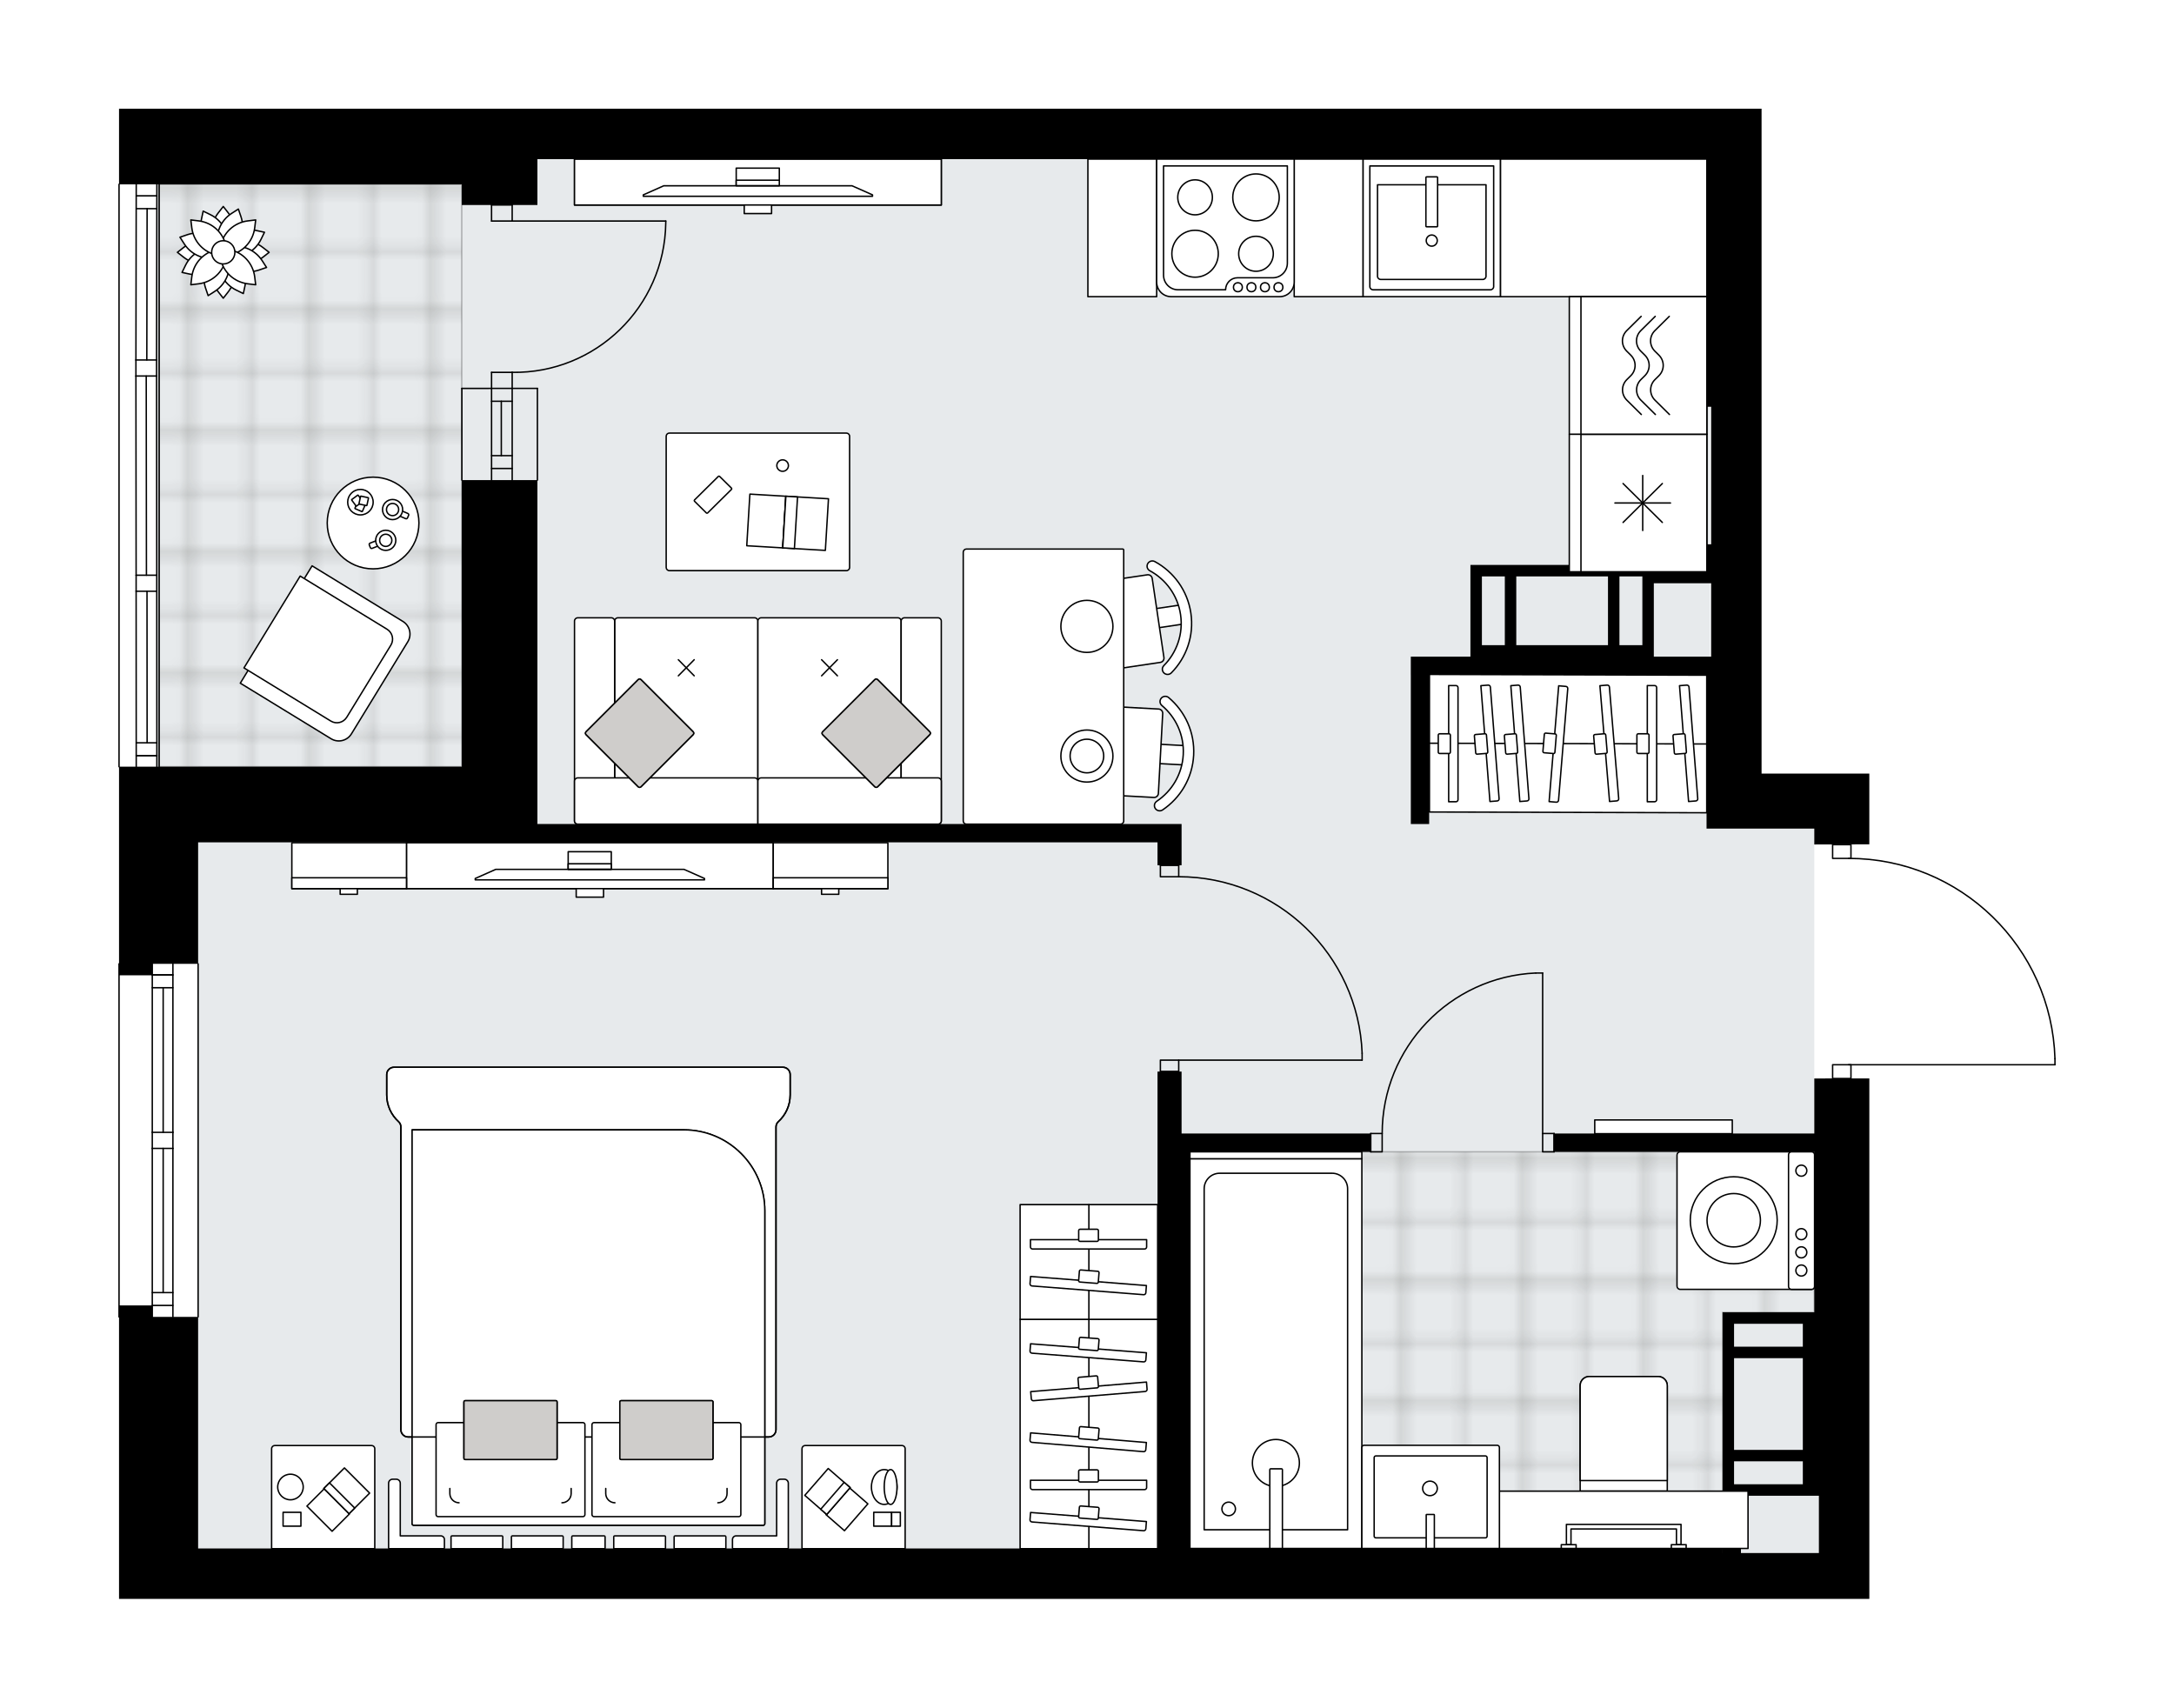 <svg xmlns="http://www.w3.org/2000/svg" xmlns:xlink="http://www.w3.org/1999/xlink" height="1570.83px" id="Layer_1" style="enable-background:new 0 0 2000 1570.83;" version="1.1" viewBox="0 0 2000 1570.83" width="2000px" x="0px" y="0px" xml:space="preserve">
<style type="text/css">
	.st0{fill:none;}
	.st1{opacity:0.25;fill:none;stroke:#1D1D1B;stroke-width:0.4;stroke-miterlimit:10;}
	.st2{fill:#FFFFFF;}
	.st3{fill:#E7EAEC;}
	
		.st4{fill:url(#SVGID_1_);stroke:#000000;stroke-width:1.3;stroke-linecap:round;stroke-linejoin:round;stroke-miterlimit:10;stroke-opacity:0.25;}
	
		.st5{fill:url(#SVGID_00000149343295089497411350000000772176570688371084_);stroke:#000000;stroke-width:1.3;stroke-linecap:round;stroke-linejoin:round;stroke-miterlimit:10;stroke-opacity:0.25;}
	.st6{fill:none;stroke:#000000;stroke-width:1.3;stroke-linecap:round;stroke-linejoin:round;stroke-miterlimit:10;}
	.st7{fill:#FFFFFF;stroke:#000000;stroke-width:1.3;stroke-linecap:round;stroke-linejoin:round;stroke-miterlimit:10;}
	.st8{fill:none;stroke:#000000;stroke-width:1.3;stroke-linecap:round;stroke-linejoin:round;}
	.st9{fill:none;stroke:#000000;stroke-width:1.3;stroke-linecap:round;stroke-linejoin:round;stroke-dasharray:9.566,9.566;}
	.st10{fill:#CFCDCB;stroke:#000000;stroke-width:1.3;stroke-linecap:round;stroke-linejoin:round;stroke-miterlimit:10;}
	.st11{font-family:'Arial-BoldMT';}
	.st12{font-size:110.536px;}
	.st13{font-size:93.531px;}
	.st14{font-family:'ArialMT';}
	.st15{font-size:40px;}
</style>
<pattern height="14.17" id="New_Pattern_Swatch_1" patternUnits="userSpaceOnUse" style="overflow:visible;" viewBox="7.29 -21.46 14.17 14.17" width="14.17" x="6514.56" y="-2055.53">
	<g>
		<rect class="st0" height="14.17" width="14.17" x="7.29" y="-21.46" />
		<g>
			<rect class="st1" height="7.09" width="7.09" x="14.37" y="-7.29" />
		</g>
		<g>
			<rect class="st1" height="7.09" width="7.09" x="0.2" y="-7.29" />
		</g>
		<g>
			<rect class="st1" height="7.09" width="7.09" x="21.46" y="-14.37" />
		</g>
		<g>
			<rect class="st1" height="7.09" width="7.09" x="7.29" y="-14.37" />
			<rect class="st1" height="7.09" width="7.09" x="14.37" y="-21.46" />
		</g>
		<g>
			<rect class="st1" height="7.09" width="7.09" x="0.2" y="-21.46" />
		</g>
		<g>
			<rect class="st1" height="7.09" width="7.09" x="21.46" y="-28.55" />
		</g>
		<g>
			<rect class="st1" height="7.09" width="7.09" x="7.29" y="-28.55" />
		</g>
	</g>
</pattern>
<path class="st2" d="M1891.14,973.92v5.53c0,0.36-0.29,0.65-0.65,0.65h-187.03v11.99h16.24v88.58v126.54v0.01v10.53  v37.96v172.93v42.18h-46.4h-48.51h-40.09H456.43H182.32v-46.4h66.91v0h-66.96v46.4h-42.18h-30.58v-258.75  c-0.36,0-0.65-0.29-0.65-0.65V886.64c0-0.36,0.29-0.65,0.65-0.65V705.92c-0.36,0-0.65-0.29-0.65-0.65V169.6  c0-0.36,0.29-0.65,0.65-0.65V100h72.76H424.8h69.6h455.54h316.34H1532h37.96h50.61v274.17v229.88V711.6h99.12v50.64v14.44  l-16.29,0.05c0.03,0.08,0.05,0.17,0.05,0.26v12.04c48.8,0.7,94.86,19.73,129.94,53.8c35.75,34.71,56.26,81.26,57.73,131.07  C1891.14,973.91,1891.14,973.91,1891.14,973.92C1891.14,973.92,1891.14,973.92,1891.14,973.92z" id="background" />
<g id="floor">
	<polygon class="st3" points="144.31,169.6 494.4,169.6 494.4,146.4 1573.15,146.4 1573.15,762.22 1669.09,762.22 1669.09,1375.92    1673.31,1375.92 1673.31,1428.65 1601.6,1428.65 1601.6,1424.43 1573.15,1424.43 1314.78,1424.43 182.27,1424.43 182.27,705.27    144.31,705.27  " />
	<pattern id="SVGID_1_" patternTransform="matrix(7.44 0 0 7.44 91654.078 27522.031)" xlink:href="#New_Pattern_Swatch_1">
	</pattern>
	<rect class="st4" height="535.68" width="278.38" x="146.42" y="169.6" />
	
		<pattern id="SVGID_00000026135705101455793670000000283787756595574402_" patternTransform="matrix(7.44 0 0 7.44 91654.078 27522.031)" xlink:href="#New_Pattern_Swatch_1">
	</pattern>
	
		<polygon points="   1669.09,1059.58 1094.4,1059.58 1094.4,1424.43 1584.73,1424.43 1584.73,1207.21 1669.09,1207.21  " style="fill:url(#SVGID_00000026135705101455793670000000283787756595574402_);stroke:#000000;stroke-width:1.3;stroke-linecap:round;stroke-linejoin:round;stroke-miterlimit:10;stroke-opacity:0.25;" />
	<g id="LWPOLYLINE_00000160878012733219593860000000600499919790953868_">
		<rect class="st6" height="16.87" width="10.54" x="1419.18" y="1042.71" />
	</g>
	<g id="LWPOLYLINE_00000002385974922904534560000008455471649311861660_">
		<rect class="st6" height="16.87" width="10.54" x="1261" y="1042.71" />
	</g>
	<g id="LINE_00000029750816270690958780000005243517643845865140_">
		<line class="st6" x1="1429.72" x2="1429.72" y1="1042.71" y2="1059.58" />
	</g>
	<g id="LINE_00000026853673908059202970000014178118087303207343_">
		<line class="st6" x1="1261" x2="1261" y1="1042.71" y2="1059.58" />
	</g>
	<g id="LINE_00000025441990716912323750000004237167047716183738_">
		<line class="st6" x1="1419.18" x2="1419.18" y1="1042.71" y2="895.08" />
	</g>
	<g id="ARC_00000171719634576781185140000007411678082269905056_">
		<path class="st6" d="M1271.55,1042.71c0.05-79.07,62.3-144.11,141.3-147.63" />
	</g>
	<g id="LINE_00000158710803523596260690000014474582078545346481_">
		<line class="st6" x1="1419.18" x2="1412.85" y1="895.08" y2="895.08" />
	</g>
	<g id="LWPOLYLINE_00000178173814047335520040000003456974321790490759_">
		<rect class="st6" height="10.54" width="16.87" x="1067.51" y="975.22" />
	</g>
	<g id="LWPOLYLINE_00000103972760389878046320000003749110316815581570_">
		<rect class="st6" height="10.54" width="16.87" x="1067.51" y="795.96" />
	</g>
	<g id="LINE_00000014632944174119317130000002590504262087954838_">
		<line class="st6" x1="1084.39" x2="1067.51" y1="985.77" y2="985.77" />
	</g>
	<g id="LINE_00000003819764233462476750000006804442118823796888_">
		<line class="st6" x1="1084.39" x2="1067.51" y1="795.96" y2="795.96" />
	</g>
	<g id="LINE_00000020361096782211140050000010406389397765812394_">
		<line class="st6" x1="1084.39" x2="1253.1" y1="975.22" y2="975.22" />
	</g>
	<g id="LINE_00000010269587751283607310000013514936027492645285_">
		<line class="st6" x1="1253.1" x2="1253.1" y1="968.89" y2="975.22" />
	</g>
	<g id="ARC_00000034807212188551111730000004089517370167754681_">
		<path class="st6" d="M1084.39,806.5c90.72,0.05,165.21,71.74,168.72,162.39" />
	</g>
	<g id="LWPOLYLINE_00000020396641703395738730000005259384210481954716_">
		<rect class="st6" height="12.65" width="16.87" x="1685.94" y="776.99" />
	</g>
	<g id="LWPOLYLINE_00000127008614923670836780000005246606322972499119_">
		<rect class="st6" height="12.65" width="16.87" x="1685.94" y="979.45" />
	</g>
	<g id="LWPOLYLINE_00000031924344291487278680000011258279851976688298_">
		<path class="st6" d="M1890.49,973.92c-3.04-102.64-87.12-184.27-189.81-184.28" />
	</g>
	<g id="LINE_00000163072011229930757040000004641209929022520726_">
		<line class="st6" x1="1700.68" x2="1890.49" y1="979.45" y2="979.45" />
	</g>
	<g id="LINE_00000171686935188224838210000013537027320691407265_">
		<line class="st6" x1="1890.49" x2="1890.49" y1="979.45" y2="973.92" />
	</g>
	<g id="ARC_00000112607707575378438820000017685269484474025602_">
		<path class="st6" d="M471.19,342.53c76.88,1.15,140.13-60.25,141.28-137.13c0.01-0.69,0.02-1.38,0.02-2.07" />
	</g>
	<g id="LINE_00000044894762753398689400000011681778035209568640_">
		<line class="st6" x1="471.19" x2="612.49" y1="203.34" y2="203.34" />
	</g>
	<g id="LINE_00000028317966899760595720000017515443269240413838_">
		<line class="st6" x1="471.19" x2="471.19" y1="357.3" y2="342.53" />
	</g>
	<g id="LINE_00000121985359891142369940000008638441557777322678_">
		<line class="st6" x1="471.19" x2="452.21" y1="342.53" y2="342.53" />
	</g>
	<g id="LINE_00000029013054069805845090000000900137021971856542_">
		<line class="st6" x1="452.21" x2="452.21" y1="342.53" y2="357.3" />
	</g>
	<g id="LINE_00000168797383644686924410000008475916019605084315_">
		<line class="st6" x1="452.2" x2="452.21" y1="188.58" y2="203.34" />
	</g>
	<g id="LINE_00000055672953816277532880000012184543921977087924_">
		<line class="st6" x1="452.21" x2="471.19" y1="203.34" y2="203.34" />
	</g>
	<g id="LINE_00000165219538128173372070000017946118442224671389_">
		<line class="st6" x1="471.19" x2="471.19" y1="203.34" y2="188.58" />
	</g>
	<g id="LINE_00000107581625595189725700000004035392188910424750_">
		<line class="st6" x1="471.19" x2="471.2" y1="357.3" y2="441.65" />
	</g>
	<g id="LINE_00000166660913523581260940000001001823988590927249_">
		<line class="st6" x1="452.21" x2="452.22" y1="357.3" y2="441.65" />
	</g>
	<g id="LINE_00000011716497422410342210000008474236779883681920_">
		<line class="st6" x1="461.18" x2="461.19" y1="369.11" y2="419.14" />
	</g>
	<g id="LINE_00000170995428605531316460000013374831740378555280_">
		<line class="st6" x1="471.2" x2="452.22" y1="430.95" y2="430.96" />
	</g>
	<g id="LINE_00000055703379208208559210000001587935905420103337_">
		<line class="st6" x1="471.19" x2="452.21" y1="369.11" y2="369.11" />
	</g>
	<g id="LINE_00000092454273538456185970000002204673156157180603_">
		<line class="st6" x1="494.39" x2="494.4" y1="357.29" y2="441.65" />
	</g>
	<g id="LINE_00000169541772900431395640000017324678500640337287_">
		<line class="st6" x1="424.91" x2="424.91" y1="441.65" y2="357.3" />
	</g>
	<g id="LINE_00000037664654803555279250000001927017617159170984_">
		<line class="st6" x1="452.2" x2="471.19" y1="188.58" y2="188.58" />
	</g>
	<g id="LINE_00000051383052739722748910000015736070362042836153_">
		<line class="st6" x1="471.21" x2="452.23" y1="419.14" y2="419.14" />
	</g>
	<g id="LINE_00000091711346723203179630000017276623936156147604_">
		<line class="st6" x1="494.39" x2="424.91" y1="357.29" y2="357.3" />
	</g>
	<g id="LINE_00000164481377181263104200000018188889446932822207_">
		<line class="st6" x1="182.27" x2="182.27" y1="886.64" y2="1211.42" />
	</g>
	<g id="LINE_00000092456142385905214030000003679641478833774244_">
		<line class="st6" x1="140.09" x2="140.09" y1="1211.42" y2="1056.42" />
	</g>
	<g id="LINE_00000052099259258704596930000012368800276912242596_">
		<line class="st6" x1="140.09" x2="140.09" y1="1041.65" y2="886.64" />
	</g>
	<g id="LINE_00000157281851022480253270000018134746624413015466_">
		<line class="st6" x1="159.07" x2="140.09" y1="896.81" y2="896.81" />
	</g>
	<g id="LINE_00000056392523151121485650000009351484693365367441_">
		<line class="st6" x1="159.07" x2="140.09" y1="1200.88" y2="1200.88" />
	</g>
	<g id="LINE_00000011005101463808867490000018290136658835314354_">
		<line class="st6" x1="159.07" x2="159.07" y1="1211.42" y2="1056.42" />
	</g>
	<g id="LINE_00000142165172242702218040000007866535947887216277_">
		<line class="st6" x1="159.07" x2="159.07" y1="1041.65" y2="886.64" />
	</g>
	<g id="LINE_00000080164313637184012680000004846533486203912636_">
		<line class="st6" x1="150.11" x2="150.11" y1="1041.65" y2="908.62" />
	</g>
	<g id="LINE_00000049202244554097952930000002580383826355779255_">
		<line class="st6" x1="150.11" x2="150.11" y1="1189.07" y2="1056.42" />
	</g>
	<g id="LINE_00000140721555874000192610000012395359163227317168_">
		<line class="st6" x1="140.09" x2="159.07" y1="1189.07" y2="1189.07" />
	</g>
	<g id="LINE_00000106135219343882100910000017343886620510094513_">
		<line class="st6" x1="159.07" x2="140.09" y1="896.81" y2="896.81" />
	</g>
	<g id="LINE_00000075146028315450611610000007508500155292312495_">
		<line class="st6" x1="140.09" x2="159.07" y1="908.62" y2="908.62" />
	</g>
	<g id="LINE_00000116915135066023254200000013853405314601953935_">
		<line class="st6" x1="159.07" x2="140.09" y1="1056.42" y2="1056.42" />
	</g>
	<g id="LINE_00000157267664106427968850000005068310206039784628_">
		<line class="st6" x1="140.09" x2="140.09" y1="1056.42" y2="1041.65" />
	</g>
	<g id="LINE_00000120554623423938819510000011366015478705137846_">
		<line class="st6" x1="140.09" x2="159.07" y1="1041.65" y2="1041.65" />
	</g>
	<g id="LINE_00000036237750240933163830000006965211543454323642_">
		<line class="st6" x1="159.07" x2="159.07" y1="1041.65" y2="1056.42" />
	</g>
	<g id="LINE_00000134222680509245716660000009117501244427863476_">
		<line class="st6" x1="109.51" x2="109.51" y1="1211.42" y2="886.64" />
	</g>
	<g id="LINE_00000134227646201844875550000013398397307702863531_">
		<line class="st6" x1="146.42" x2="146.42" y1="705.27" y2="169.6" />
	</g>
	<g id="LINE_00000029024484721540652590000012156981380960702640_">
		<line class="st6" x1="144.31" x2="125.33" y1="695.11" y2="695.11" />
	</g>
	<g id="LINE_00000118387275253121807400000016815363005346876323_">
		<line class="st6" x1="144.31" x2="125.33" y1="180.14" y2="180.14" />
	</g>
	<g id="LINE_00000068659999988676495290000006696977852809857458_">
		<line class="st6" x1="135.24" x2="135.34" y1="543.91" y2="683.3" />
	</g>
	<g id="LINE_00000054949302072280885280000000596938115351802559_">
		<line class="st6" x1="135.34" x2="135.06" y1="191.95" y2="331.14" />
	</g>
	<g id="LINE_00000173146469535975371620000008987458665641284022_">
		<line class="st6" x1="125.33" x2="144.31" y1="191.95" y2="191.95" />
	</g>
	<g id="LINE_00000130645642736093990000000014572079884910678400_">
		<line class="st6" x1="144.31" x2="125.33" y1="695.11" y2="695.11" />
	</g>
	<g id="LINE_00000025412751602020518270000000820436028485632397_">
		<line class="st6" x1="125.33" x2="144.31" y1="683.3" y2="683.3" />
	</g>
	<g id="LINE_00000032634120974245806770000006482117871413088133_">
		<line class="st6" x1="144.21" x2="125.23" y1="529.14" y2="529.14" />
	</g>
	<g id="LINE_00000123429508309155777270000007541325372662462852_">
		<line class="st6" x1="125.23" x2="125.23" y1="529.14" y2="543.91" />
	</g>
	<g id="LINE_00000114771896913258139130000014169212862297792414_">
		<line class="st6" x1="125.23" x2="144.21" y1="543.91" y2="543.91" />
	</g>
	<g id="LINE_00000093878253775713126090000013029206287258467463_">
		<line class="st6" x1="144.21" x2="144.21" y1="543.91" y2="529.14" />
	</g>
	<g id="LINE_00000033330968237113940490000013240025059384765346_">
		<line class="st6" x1="109.51" x2="109.51" y1="169.6" y2="705.27" />
	</g>
	<g id="LINE_00000054976312231736424830000001325146640193600444_">
		<line class="st6" x1="144.02" x2="125.04" y1="331.14" y2="331.14" />
	</g>
	<g id="LINE_00000075145506515229749660000014661309327197894297_">
		<line class="st6" x1="125.04" x2="125.04" y1="331.14" y2="345.9" />
	</g>
	<g id="LINE_00000031930367454560068660000005048822367253603515_">
		<line class="st6" x1="125.04" x2="144.02" y1="345.9" y2="345.9" />
	</g>
	<g id="LINE_00000145760479758289664680000000970650445179799712_">
		<line class="st6" x1="144.02" x2="144.02" y1="345.9" y2="331.14" />
	</g>
	<g id="LINE_00000075882699193078346940000011419481499968020115_">
		<line class="st6" x1="134.53" x2="134.72" y1="345.9" y2="529.14" />
	</g>
	<g id="LWPOLYLINE_00000017474067287730566240000005545119145040744122_">
		<line class="st6" x1="144.02" x2="144.31" y1="331.14" y2="169.6" />
	</g>
	<g id="LWPOLYLINE_00000002358542481230741540000011319999210594120586_">
		<line class="st6" x1="144.02" x2="144.21" y1="345.9" y2="529.14" />
	</g>
	<g id="LWPOLYLINE_00000026885367442863298130000005784079616835267999_">
		<line class="st6" x1="144.21" x2="144.31" y1="543.91" y2="705.27" />
	</g>
	<g id="LWPOLYLINE_00000065063785787164372060000001000921732034528940_">
		<line class="st6" x1="125.04" x2="125.33" y1="331.14" y2="169.6" />
	</g>
	<g id="LWPOLYLINE_00000114786334099636316660000002169003063904889221_">
		<line class="st6" x1="125.04" x2="125.23" y1="345.9" y2="529.14" />
	</g>
	<g id="LWPOLYLINE_00000010303835056128991060000018234302141214552252_">
		<line class="st6" x1="125.23" x2="125.33" y1="543.91" y2="705.27" />
	</g>
	<polygon points="494.4,774.87 1064.87,774.87 1064.87,795.96 1087.01,795.96 1087.01,774.87 1087.01,758 494.4,758 494.4,441.65    424.8,441.65 424.8,705.27 182.27,705.27 109.51,705.27 109.51,886.64 109.51,897.19 140.09,897.19 140.09,886.64 182.27,886.64    182.27,774.87 424.8,774.87  " />
	<path d="M1620.58,711.6V604.04V374.17V100h-50.61H1532h-265.73H949.93H494.4h-69.6H182.27h-72.76v69.6h72.76H424.8v18.98h69.6   V146.4h455.54h316.34H1532h37.96v227.77h4.22V500.7h-4.22v18.98h-48.51h-10.54h-147.63h-10.54v84.36h-54.85v16.87h0.02V758h16.87   V620.91h255.18v90.69v50.64h99.12v14.59l50.62-0.15v-14.44l0,0V711.6H1620.58z M1384.38,593.5h-21.09v-63.27h21.09V593.5z    M1479.28,593.5h-84.36v-63.27h84.36V593.5z M1510.92,593.5h-21.09v-63.27h21.09V593.5z M1574.18,604.04h-4.22h-48.51v-67.49h52.72   V604.04z" />
	<path d="M1669.09,992.09v50.61h-239.37v16.87h239.37v21.09v126.54h-10.54h-63.27h-10.54v168.72v52.72h-0.02v-4.22H1094.4v-364.85   H1261v-16.87h-173.99v-56.94h-22.14v56.94v16.87v364.85H456.43H182.27v-213.01h-42.18v-10.54h-30.58v10.54v259.4h30.58h32.23h9.95   h274.17h1128.28h40.09h48.51h46.4v-42.18v-172.93v-37.96v-10.53v-0.01v-126.54v-88.58H1669.09z M1595.27,1217.75h63.27v21.09   h-63.27V1217.75z M1595.27,1249.39h63.27v84.36h-63.27V1249.39z M1595.27,1344.29h63.27v21.09h-63.27V1344.29z M1673.31,1428.65   h-48.51h-23.2v-52.72h56.94h14.76V1428.65z" />
</g>
<g id="mebel">
	<g>
		<path class="st7" d="M205.39,274.31l4.52-5.78c7.76-9.93,8.27-23.72,1.27-34.2l-5.79-2.2l-5.79,2.2c-7,10.48-6.49,24.27,1.27,34.2    L205.39,274.31z" />
		<path class="st7" d="M205.39,189.95l-4.52,5.78c-7.76,9.93-8.27,23.72-1.27,34.2l5.79,2.2l5.79-2.2c7-10.48,6.49-24.27-1.27-34.2    L205.39,189.95z" />
		<path class="st7" d="M247.56,232.13l-5.78-4.52c-9.93-7.76-23.72-8.27-34.2-1.27l-2.2,5.79l2.2,5.79c10.48,7,24.27,6.49,34.2-1.27    L247.56,232.13z" />
		<path class="st7" d="M163.21,232.13l5.78,4.52c9.93,7.76,23.72,8.27,34.2,1.27l2.2-5.79l-2.2-5.79c-10.48-7-24.27-6.49-34.2,1.27    L163.21,232.13z" />
		<path class="st7" d="M223.86,270.05l1.53-7.18c2.62-12.33-2.95-24.94-13.83-31.3l-6.17,0.56l-4.24,4.51    c-1.7,12.49,4.8,24.66,16.12,30.19L223.86,270.05z" />
		<path class="st7" d="M186.91,194.22l-1.53,7.18c-2.62,12.33,2.95,24.94,13.83,31.3l6.17-0.56l4.24-4.51    c1.7-12.49-4.8-24.66-16.12-30.19L186.91,194.22z" />
		<path class="st7" d="M243.3,213.66l-7.18-1.53c-12.33-2.62-24.94,2.95-31.3,13.83l0.56,6.17l4.51,4.24    c12.49,1.7,24.66-4.8,30.19-16.12L243.3,213.66z" />
		<path class="st7" d="M167.47,250.61l7.18,1.53c12.33,2.62,24.94-2.95,31.3-13.83l-0.56-6.17l-4.51-4.24    c-12.49-1.7-24.66,4.8-30.19,16.12L167.47,250.61z" />
		<path class="st7" d="M191.48,271.95l6.17-3.97c10.6-6.82,15.63-19.66,12.48-31.86l-4.74-3.98l-6.19,0.17    c-10.06,7.59-14.12,20.77-10.08,32.7L191.48,271.95z" />
		<path class="st7" d="M219.29,192.31l-6.17,3.97c-10.6,6.82-15.63,19.66-12.48,31.86l4.74,3.99l6.19-0.17    c10.06-7.59,14.12-20.77,10.08-32.7L219.29,192.31z" />
		<path class="st7" d="M245.21,246.04l-3.97-6.17c-6.82-10.6-19.66-15.63-31.86-12.48l-3.99,4.74l0.17,6.19    c7.59,10.06,20.77,14.12,32.7,10.08L245.21,246.04z" />
		<path class="st7" d="M165.57,218.22l3.97,6.17c6.82,10.6,19.66,15.63,31.86,12.48l3.98-4.74l-0.17-6.19    c-7.59-10.06-20.77-14.12-32.7-10.08L165.57,218.22z" />
		<path class="st7" d="M175.56,261.96l7.28-0.9c12.51-1.54,22.62-10.92,25.08-23.28l-2.54-5.65l-5.65-2.54    c-12.36,2.46-21.74,12.57-23.28,25.08L175.56,261.96z" />
		<path class="st7" d="M235.21,202.31l-7.28,0.9c-12.51,1.54-22.62,10.92-25.08,23.28l2.54,5.65l5.65,2.54    c12.36-2.46,21.74-12.57,23.28-25.08L235.21,202.31z" />
		<path class="st7" d="M235.21,261.96l-0.9-7.28c-1.54-12.51-10.92-22.62-23.28-25.08l-5.65,2.54l-2.54,5.65    c2.46,12.36,12.57,21.74,25.08,23.28L235.21,261.96z" />
		<path class="st7" d="M175.56,202.31l0.9,7.28c1.54,12.51,10.92,22.62,23.28,25.08l5.65-2.54l2.54-5.65    c-2.46-12.36-12.57-21.74-25.08-23.28L175.56,202.31z" />
		<circle class="st7" cx="205.39" cy="232.13" r="10.7" />
	</g>
	<g>
		<path class="st7" d="M568.43,568.33h125.82c1.65,0,2.98,1.34,2.98,2.98v183.84c0,1.65-1.34,2.98-2.98,2.98H568.43    c-1.65,0-2.98-1.34-2.98-2.98V571.32C565.45,569.67,566.79,568.33,568.43,568.33z" />
		<path class="st7" d="M562.47,568.33H531.5c-1.65,0-2.98,1.34-2.98,2.98v183.84c0,1.65,1.34,2.98,2.98,2.98h30.96    c1.65,0,2.98-1.34,2.98-2.98V571.32C565.45,569.67,564.11,568.33,562.47,568.33z" />
		<path class="st7" d="M826.04,568.33H700.22c-1.65,0-2.98,1.34-2.98,2.98v183.84c0,1.65,1.34,2.98,2.98,2.98h125.82    c1.65,0,2.98-1.34,2.98-2.98V571.32C829.02,569.67,827.69,568.33,826.04,568.33z" />
		<path class="st7" d="M832.01,568.33h30.96c1.65,0,2.98,1.34,2.98,2.98v183.84c0,1.65-1.34,2.98-2.98,2.98h-30.96    c-1.65,0-2.98-1.34-2.98-2.98V571.32C829.02,569.67,830.36,568.33,832.01,568.33z" />
		<g>
			<line class="st7" x1="638.63" x2="624.05" y1="621.68" y2="606.88" />
			<line class="st7" x1="624.05" x2="638.63" y1="621.68" y2="606.88" />
		</g>
		<g>
			<line class="st7" x1="770.42" x2="755.84" y1="621.68" y2="606.88" />
			<line class="st7" x1="755.84" x2="770.42" y1="621.68" y2="606.88" />
		</g>
		<path class="st7" d="M531.5,715.58h162.75c1.65,0,2.98,1.34,2.98,2.98v39.57H531.5c-1.65,0-2.98-1.34-2.98-2.98v-36.59    C528.52,716.92,529.86,715.58,531.5,715.58z" />
		<path class="st7" d="M862.97,715.58H700.22c-1.65,0-2.98,1.34-2.98,2.98v39.57h165.73c1.65,0,2.98-1.34,2.98-2.98v-36.59    C865.95,716.92,864.62,715.58,862.97,715.58z" />
		<g>
			<path class="st10" d="M587.14,625.19l-48.02,48.02c-0.7,0.7-0.7,1.83,0,2.52l48.02,48.02c0.7,0.7,1.83,0.7,2.52,0l48.02-48.02     c0.7-0.7,0.7-1.83,0-2.52l-48.02-48.02C588.96,624.49,587.83,624.49,587.14,625.19z" />
			<path class="st10" d="M587.14,625.19l-48.02,48.02c-0.7,0.7-0.7,1.83,0,2.52l48.02,48.02c0.7,0.7,1.83,0.7,2.52,0l48.02-48.02     c0.7-0.7,0.7-1.83,0-2.52l-48.02-48.02C588.96,624.49,587.83,624.49,587.14,625.19z" />
		</g>
		<g>
			<path class="st10" d="M807.34,625.19l48.02,48.02c0.7,0.7,0.7,1.83,0,2.52l-48.02,48.02c-0.7,0.7-1.83,0.7-2.52,0l-48.02-48.02     c-0.7-0.7-0.7-1.83,0-2.52l48.02-48.02C805.51,624.49,806.64,624.49,807.34,625.19z" />
			<path class="st10" d="M807.34,625.19l48.02,48.02c0.7,0.7,0.7,1.83,0,2.52l-48.02,48.02c-0.7,0.7-1.83,0.7-2.52,0l-48.02-48.02     c-0.7-0.7-0.7-1.83,0-2.52l48.02-48.02C805.51,624.49,806.64,624.49,807.34,625.19z" />
		</g>
	</g>
	<g>
		<path class="st7" d="M778.65,524.94H615.82c-1.63,0-2.95-1.32-2.95-2.95V401.35c0-1.63,1.32-2.95,2.95-2.95h162.82    c1.63,0,2.95,1.32,2.95,2.95v120.64C781.59,523.62,780.28,524.94,778.65,524.94z" />
		<g>
			<path class="st7" d="M661.96,438.19l11.03,10.9c0.29,0.29,0.29,0.75,0,1.04l-22.05,21.79c-0.29,0.29-0.76,0.29-1.05,0     l-11.03-10.9c-0.29-0.29-0.29-0.75,0-1.04l22.05-21.79C661.2,437.91,661.67,437.91,661.96,438.19z" />
			<g>
				<path class="st7" d="M719.98,423.02c-2.95,0-5.34,2.36-5.34,5.27s2.39,5.27,5.34,5.27c2.95,0,5.34-2.36,5.34-5.27      S722.92,423.02,719.98,423.02z" />
			</g>
		</g>
		<g>
			<polygon class="st7" points="689.87,454.54 722.97,456.5 720.1,503.99 686.99,502.03    " />
			<polygon class="st7" points="762.17,458.82 722.97,456.5 720.1,503.99 759.3,506.31    " />
			<polygon class="st7" points="733.71,457.14 722.97,456.5 720.1,503.99 730.83,504.62    " />
		</g>
	</g>
	<g>
		
			<rect class="st7" height="337.43" transform="matrix(4.504492e-11 -1 1 4.504492e-11 529.723 864.75)" width="42.18" x="676.15" y="-1.2" />
		<g>
			
				<rect class="st7" height="337.43" transform="matrix(4.504492e-11 -1 1 4.504492e-11 529.723 864.75)" width="42.18" x="676.15" y="-1.2" />
			
				<rect class="st7" height="25.14" transform="matrix(5.227380e-11 -1 1 5.227380e-11 504.709 889.763)" width="7.85" x="693.31" y="179.96" />
		</g>
		<g>
			<polygon class="st7" points="783.84,170.9 610.63,170.9 591.79,179.27 591.79,180.55 802.68,180.55 802.68,179.27    " />
			
				<rect class="st7" height="39.66" transform="matrix(-8.691652e-12 -1 1 -8.691652e-12 534.408 859.818)" width="16.11" x="689.06" y="142.88" />
			
				<rect class="st7" height="39.66" transform="matrix(-3.397543e-11 -1 1 -3.397543e-11 528.854 865.373)" width="5.01" x="694.61" y="148.43" />
		</g>
	</g>
	<g>
		<g>
			
				<rect class="st7" height="37.24" transform="matrix(-0.054 0.999 -0.999 -0.054 1825.43 -342.446)" width="17.76" x="1066.06" y="674.89" />
			<path class="st7" d="M1088.54,694.24c0.98-18.05-6.84-34.52-19.68-45.26c-2.97-2.48-1.84-7.29,1.9-8.25     c0.04-0.01,0.08-0.02,0.12-0.03c1.46-0.37,3.04,0,4.2,0.97c15.03,12.63,24.17,31.94,23.03,53.1     c-1.14,21.16-12.31,39.37-28.61,50.31c-1.25,0.84-2.87,1.03-4.28,0.51c-0.04-0.01-0.08-0.03-0.11-0.04     c-3.62-1.36-4.22-6.26-1-8.41C1078.02,727.82,1087.56,712.3,1088.54,694.24z" />
			<path class="st7" d="M1065.67,729.83l3.97-73.43c0.12-2.18-1.55-4.04-3.73-4.16l-70.89-3.83l-4.39,81.33l70.89,3.83     C1063.69,733.68,1065.55,732.01,1065.67,729.83z" />
		</g>
		<g>
			
				<rect class="st7" height="37.24" transform="matrix(0.147 0.989 -0.989 0.147 1476.566 -576.801)" width="17.76" x="1063.71" y="548.79" />
			<path class="st7" d="M1086.07,565.41c-2.65-17.88-13.6-32.46-28.33-40.42c-3.41-1.84-3.26-6.78,0.22-8.47     c0.04-0.02,0.07-0.04,0.11-0.05c1.35-0.65,2.98-0.61,4.31,0.11c17.25,9.37,30.06,26.46,33.17,47.42     c3.11,20.96-4.2,41.04-17.99,55.01c-1.06,1.07-2.6,1.59-4.09,1.35c-0.04-0.01-0.08-0.01-0.12-0.02     c-3.82-0.61-5.39-5.29-2.66-8.04C1082.47,600.41,1088.72,583.29,1086.07,565.41z" />
			<path class="st7" d="M1070.77,604.85l-10.78-72.74c-0.32-2.16-2.33-3.65-4.49-3.33l-70.23,10.41l11.94,80.56l70.23-10.41     C1069.6,609.02,1071.09,607.01,1070.77,604.85z" />
		</g>
		<g>
			<path class="st7" d="M886.15,755.23V507.97c0-1.61,1.3-2.91,2.91-2.91h143.75c0.53,0,0.96,0.43,0.96,0.96v249.2     c0,1.61-1.3,2.91-2.91,2.91H889.06C887.45,758.14,886.15,756.84,886.15,755.23z" />
			<g>
				<circle class="st7" cx="999.91" cy="695.48" r="23.94" />
				<path class="st7" d="M999.91,680.01c-8.54,0-15.46,6.92-15.46,15.46s6.92,15.46,15.46,15.46s15.46-6.92,15.46-15.46      S1008.45,680.01,999.91,680.01z" />
			</g>
			<circle class="st7" cx="999.91" cy="576.21" r="23.94" />
		</g>
	</g>
	<g>
		<g>
			
				<rect class="st7" height="337.43" transform="matrix(4.433260e-11 -1 1 4.433260e-11 -253.699 1339.009)" width="42.18" x="521.57" y="627.64" />
			<g>
				
					<rect class="st7" height="337.43" transform="matrix(4.433260e-11 -1 1 4.433260e-11 -253.699 1339.009)" width="42.18" x="521.57" y="627.64" />
				
					<rect class="st7" height="25.14" transform="matrix(4.334850e-11 -1 1 4.334850e-11 -278.712 1364.022)" width="7.85" x="538.73" y="808.8" />
			</g>
			<g>
				<polygon class="st7" points="629.26,799.74 456.05,799.74 437.21,808.11 437.21,809.39 648.1,809.39 648.1,808.11     " />
				
					<rect class="st7" height="39.66" transform="matrix(-1.676253e-11 -1 1 -1.676253e-11 -249.013 1334.078)" width="16.11" x="534.48" y="771.72" />
				
					<rect class="st7" height="39.66" transform="matrix(-3.397543e-11 -1 1 -3.397543e-11 -254.567 1339.632)" width="5.01" x="540.03" y="777.27" />
			</g>
		</g>
		<g>
			
				<rect class="st7" height="105.45" transform="matrix(4.501294e-11 -1 1 4.501294e-11 -475.154 1117.582)" width="42.21" x="300.11" y="743.64" />
			
				<rect class="st7" height="105.45" transform="matrix(4.405016e-11 -1 1 4.405016e-11 -491.262 1133.69)" width="9.99" x="316.22" y="759.75" />
			
				<rect class="st7" height="15.82" transform="matrix(4.613205e-11 -1 1 4.613205e-11 -499.225 1140.925)" width="5.2" x="318.25" y="812.16" />
		</g>
		<g>
			
				<rect class="st7" height="105.45" transform="matrix(4.572438e-11 -1 1 4.572438e-11 -32.272 1560.465)" width="42.21" x="742.99" y="743.64" />
			
				<rect class="st7" height="105.45" transform="matrix(4.405016e-11 -1 1 4.405016e-11 -48.38 1576.572)" width="9.99" x="759.1" y="759.75" />
			
				<rect class="st7" height="15.82" transform="matrix(4.613205e-11 -1 1 4.613205e-11 -56.343 1583.807)" width="5.2" x="761.13" y="812.16" />
		</g>
	</g>
	<g>
		<g>
			<path class="st7" d="M1525.41,1266.26h-63.3c-4.65,0-8.42,3.77-8.42,8.42v97.03h80.14v-97.03     C1533.83,1270.03,1530.06,1266.26,1525.41,1266.26z" />
			<path class="st7" d="M1525.41,1266.26h-63.3c-4.65,0-8.42,3.77-8.42,8.42v87.29h80.14v-87.29     C1533.83,1270.03,1530.06,1266.26,1525.41,1266.26z" />
		</g>
		
			<rect class="st7" height="52.72" transform="matrix(-1 -9.457381e-11 9.457381e-11 -1 2987.521 2796.14)" width="228.73" x="1379.4" y="1371.71" />
		<g>
			<g id="LWPOLYLINE_00000038390989324271590840000004894306015803026366_">
				<polygon class="st7" points="1542.27,1420.96 1542.27,1406.5 1445.25,1406.51 1445.25,1420.96 1441.04,1420.96 1441.04,1402.29       1546.48,1402.28 1546.48,1420.96     " />
			</g>
			<g id="LWPOLYLINE_00000076587158082020227550000016156227465579487679_">
				<rect class="st7" height="3.47" width="13.65" x="1537.55" y="1420.96" />
			</g>
			<g id="LWPOLYLINE_00000000908244853435329790000003982121788588118443_">
				<rect class="st7" height="3.47" width="13.65" x="1436.32" y="1420.96" />
			</g>
		</g>
	</g>
	<g>
		<rect class="st7" height="358.52" width="158.17" x="1094.69" y="1065.91" />
		<path class="st7" d="M1122.05,1079.28h103.44c7.88,0,14.26,6.38,14.26,14.26v313.69h-131.96v-313.69    C1107.79,1085.66,1114.18,1079.28,1122.05,1079.28z" />
		<circle class="st7" cx="1173.77" cy="1345.8" r="21.62" />
		<circle class="st7" cx="1130.34" cy="1388.05" r="6.23" />
		<path class="st7" d="M1168.86,1351.17h10.22c0.38,0,0.69,0.31,0.69,0.69v71.89c0,0.38-0.31,0.69-0.69,0.69h-10.22    c-0.38,0-0.69-0.31-0.69-0.69v-71.89C1168.18,1351.48,1168.48,1351.17,1168.86,1351.17z" />
	</g>
	
		<rect class="st7" height="6.35" transform="matrix(-1 -4.488466e-11 4.488466e-11 -1 2347.547 2125.467)" width="158.17" x="1094.69" y="1059.56" />
	<g id="LWPOLYLINE_00000176015581597080212650000005314332976665515427_">
		<rect class="st7" height="12.64" width="126.54" x="1467.1" y="1030.24" />
	</g>
	<g>
		
			<rect class="st7" height="126.54" transform="matrix(8.938456e-11 -1 1 8.938456e-11 1044.264 1969.669)" width="126.54" x="1443.7" y="399.43" />
		
			<rect class="st7" height="115.81" transform="matrix(8.929752e-11 -1 1 8.929752e-11 1049.628 1975.033)" width="126.54" x="1449.06" y="404.8" />
		<g>
			<g>
				<line class="st7" x1="1511.23" x2="1511.23" y1="437.4" y2="488.01" />
				<line class="st7" x1="1536.79" x2="1485.67" y1="462.7" y2="462.7" />
			</g>
			<g>
				<line class="st7" x1="1493.15" x2="1529.3" y1="444.81" y2="480.6" />
				<line class="st7" x1="1529.3" x2="1493.15" y1="444.81" y2="480.6" />
			</g>
		</g>
	</g>
	<g>
		
			<rect class="st7" height="126.54" transform="matrix(-1 -1.347377e-10 1.347377e-10 -1 2634.32 419.254)" width="126.54" x="1253.89" y="146.36" />
		<path class="st7" d="M1263.18,266.58h107.96c1.64,0,2.98-1.33,2.98-2.98V152.67H1260.2v110.94    C1260.2,265.25,1261.54,266.58,1263.18,266.58z" />
		<path class="st7" d="M1270.23,257.07h93.87c1.64,0,2.98-1.33,2.98-2.98v-84.12h-99.82v84.12    C1267.25,255.74,1268.58,257.07,1270.23,257.07z" />
		<ellipse class="st7" cx="1317.16" cy="221.31" rx="5.08" ry="5.13" />
		<path class="st7" d="M1322.03,208.61h-9.73c-0.29,0-0.52-0.23-0.52-0.52v-44.87c0-0.29,0.23-0.52,0.52-0.52h9.73    c0.29,0,0.52,0.23,0.52,0.52v44.87C1322.55,208.37,1322.32,208.61,1322.03,208.61z" />
	</g>
	<rect class="st7" height="126.54" width="63.27" x="1000.82" y="146.36" />
	<rect class="st7" height="126.54" width="63.27" x="1190.62" y="146.36" />
	<rect class="st7" height="126.54" width="189.81" x="1380.43" y="146.36" />
	<g>
		<path class="st7" d="M1064.08,146.36v113.07c0,7.44,5.97,13.47,13.33,13.47h99.88c7.36,0,13.33-6.03,13.33-13.47V146.36H1064.08z" />
		<path class="st7" d="M1070.42,152.65V253.1c0,7.44,5.97,13.47,13.33,13.47h43.76v0c0-6.1,4.89-11.04,10.93-11.04h32.56    c7.36,0,13.33-6.03,13.33-13.47v-89.41H1070.42z" />
		<g>
			<g>
				<ellipse class="st7" cx="1155.47" cy="181.57" rx="21.36" ry="21.58" />
				<ellipse class="st7" cx="1155.47" cy="233.45" rx="15.93" ry="16.09" />
			</g>
			<g>
				<ellipse class="st7" cx="1099.42" cy="233.41" rx="21.36" ry="21.58" />
				<ellipse class="st7" cx="1099.42" cy="181.53" rx="15.93" ry="16.09" />
			</g>
		</g>
		<g>
			<ellipse class="st7" cx="1176.12" cy="264.23" rx="4.07" ry="4.11" />
			<ellipse class="st7" cx="1163.69" cy="264.23" rx="4.07" ry="4.11" />
			<ellipse class="st7" cx="1151.25" cy="264.23" rx="4.07" ry="4.11" />
			<ellipse class="st7" cx="1138.82" cy="264.23" rx="4.07" ry="4.11" />
		</g>
	</g>
	<g>
		<path class="st7" d="M252.82,1329.75h89.02c1.63,0,2.94,1.32,2.94,2.94v91.96h-94.9v-91.96    C249.88,1331.06,251.2,1329.75,252.82,1329.75z" />
		<ellipse class="st7" cx="267.21" cy="1367.9" rx="11.74" ry="11.77" />
		
			<rect class="st7" height="12.75" transform="matrix(-1 -1.347377e-10 1.347377e-10 -1 537.246 2795.093)" width="16.4" x="260.42" y="1391.17" />
		<g>
			
				<rect class="st7" height="32.78" transform="matrix(-0.707 0.707 -0.707 -0.707 1497.236 2157.712)" width="22.59" x="290.45" y="1372.55" />
			
				<rect class="st7" height="32.78" transform="matrix(0.707 -0.707 0.707 0.707 -876.313 627.4)" width="26.74" x="305.81" y="1355.11" />
			
				<rect class="st7" height="32.78" transform="matrix(0.707 -0.707 0.707 0.707 -883.179 624.556)" width="7.32" x="308.65" y="1361.98" />
		</g>
		<g>
			<path class="st7" d="M829.76,1329.75h-89.02c-1.63,0-2.94,1.32-2.94,2.94v91.96h94.9v-91.96     C832.7,1331.06,831.38,1329.75,829.76,1329.75z" />
			<ellipse class="st7" cx="813.45" cy="1367.9" rx="11.77" ry="16.01" />
			<ellipse class="st7" cx="819.33" cy="1367.9" rx="5.89" ry="16.01" />
			<rect class="st7" height="12.75" width="16.45" x="803.81" y="1391.17" />
			
				<rect class="st7" height="12.75" transform="matrix(-1 -4.239332e-11 4.239332e-11 -1 1648.542 2795.093)" width="8.02" x="820.26" y="1391.17" />
			<g>
				
					<rect class="st7" height="32.78" transform="matrix(0.754 0.657 -0.657 0.754 1103.492 -170.545)" width="22.59" x="768.19" y="1371.88" />
				
					<rect class="st7" height="32.78" transform="matrix(-0.754 -0.657 0.657 -0.754 433.488 2906.456)" width="26.74" x="747.51" y="1355.68" />
				
					<rect class="st7" height="32.78" transform="matrix(-0.754 -0.657 0.657 -0.754 442.143 2922.451)" width="7.32" x="764.54" y="1362.06" />
			</g>
		</g>
		<g>
			<path class="st7" d="M355.76,988.48v18.7c0,9.81,4.27,18.64,10.97,24.71c1.37,1.21,2.07,3.02,2.07,4.84v278.44     c0,3.69,3,6.72,6.67,6.72h331.76c3.67,0,6.67-3.02,6.67-6.72v-278.44c0-1.81,0.73-3.63,2.07-4.84     c6.74-6.08,10.97-14.91,10.97-24.71v-18.7c0-3.69-2.97-6.72-6.67-6.72H362.43C358.76,981.77,355.76,984.79,355.76,988.48z" />
			<path class="st7" d="M379.13,1039.38h250.06c41.08,0,74.38,33.3,74.38,74.38v287.86c0,0.82-0.67,1.49-1.49,1.49H380.62     c-0.82,0-1.49-0.67-1.49-1.49V1039.38z" />
			<path class="st7" d="M379.13,1039.38h250.06c41.08,0,74.38,33.3,74.38,74.38v287.86c0,0.82-0.67,1.49-1.49,1.49H380.62     c-0.82,0-1.49-0.67-1.49-1.49V1039.38z" />
			<path class="st6" d="M355.76,988.48v18.7c0,9.81,4.27,18.64,10.97,24.71c1.37,1.21,2.07,3.02,2.07,4.84v278.44     c0,3.69,3,6.72,6.67,6.72h331.76c3.67,0,6.67-3.02,6.67-6.72v-278.44c0-1.81,0.73-3.63,2.07-4.84     c6.74-6.08,10.97-14.91,10.97-24.71v-18.7c0-3.69-2.97-6.72-6.67-6.72H362.43C358.76,981.77,355.76,984.79,355.76,988.48z" />
			<g>
				<path class="st7" d="M673.86,1416.22v7.93c0,0.27,0.23,0.5,0.5,0.5h50.29c0.3,0,0.57-0.27,0.57-0.57v-59.64      c0-2.05-1.67-3.69-3.7-3.69h-3.37c-2.03,0-3.67,1.65-3.67,3.69v48.42h-37.28C675.36,1412.86,673.86,1414.37,673.86,1416.22z" />
				<path class="st7" d="M620.92,1412.87h46.11c0.41,0,0.74,0.33,0.74,0.74v10.92c0,0.06-0.05,0.11-0.11,0.11h-47.38      c-0.06,0-0.11-0.05-0.11-0.11v-10.92C620.18,1413.2,620.51,1412.87,620.92,1412.87z" />
				<path class="st7" d="M565.37,1412.87h46.11c0.41,0,0.74,0.33,0.74,0.74v10.92c0,0.06-0.05,0.11-0.11,0.11h-47.38      c-0.06,0-0.11-0.05-0.11-0.11v-10.92C564.62,1413.2,564.96,1412.87,565.37,1412.87z" />
				<path class="st7" d="M526.78,1412.87h29.14c0.41,0,0.74,0.33,0.74,0.74v10.92c0,0.06-0.05,0.11-0.11,0.11h-30.41      c-0.06,0-0.11-0.05-0.11-0.11v-10.92C526.04,1413.2,526.37,1412.87,526.78,1412.87z" />
				<path class="st7" d="M408.85,1416.22v7.93c0,0.27-0.23,0.5-0.5,0.5h-50.29c-0.3,0-0.57-0.27-0.57-0.57v-59.64      c0-2.05,1.67-3.69,3.7-3.69h3.37c2.03,0,3.67,1.65,3.67,3.69v48.42h37.28C407.35,1412.86,408.85,1414.37,408.85,1416.22z" />
				<path class="st7" d="M461.78,1412.87h-46.11c-0.41,0-0.74,0.33-0.74,0.74v10.92c0,0.06,0.05,0.11,0.11,0.11h47.38      c0.06,0,0.11-0.05,0.11-0.11v-10.92C462.52,1413.2,462.19,1412.87,461.78,1412.87z" />
				<path class="st7" d="M517.34,1412.87h-46.11c-0.41,0-0.74,0.33-0.74,0.74v10.92c0,0.06,0.05,0.11,0.11,0.11h47.38      c0.06,0,0.11-0.05,0.11-0.11v-10.92C518.08,1413.2,517.75,1412.87,517.34,1412.87z" />
			</g>
			<path class="st7" d="M546.48,1395.16h133.17c1.04,0,1.89-0.84,1.89-1.89v-82.72c0-1.04-0.84-1.89-1.89-1.89H546.48     c-1.04,0-1.89,0.84-1.89,1.89v82.72C544.59,1394.31,545.44,1395.16,546.48,1395.16z" />
			<path class="st7" d="M565.72,1382.4c-4.67,0-8.46-3.81-8.46-8.52v-4.62" />
			<path class="st7" d="M660.4,1382.4c4.67,0,8.46-3.81,8.46-8.52v-4.62" />
			<path class="st7" d="M571.41,1342.6h83.31c0.65,0,1.18-0.53,1.18-1.18v-51.75c0-0.65-0.53-1.18-1.18-1.18h-83.31     c-0.65,0-1.18,0.53-1.18,1.18v51.75C570.23,1342.08,570.76,1342.6,571.41,1342.6z" />
			<path class="st10" d="M571.41,1342.6h83.31c0.65,0,1.18-0.53,1.18-1.18v-51.75c0-0.65-0.53-1.18-1.18-1.18h-83.31     c-0.65,0-1.18,0.53-1.18,1.18v51.75C570.23,1342.08,570.76,1342.6,571.41,1342.6z" />
			<path class="st7" d="M403.06,1395.16h133.17c1.04,0,1.89-0.84,1.89-1.89v-82.72c0-1.04-0.84-1.89-1.89-1.89H403.06     c-1.04,0-1.89,0.84-1.89,1.89v82.72C401.17,1394.31,402.02,1395.16,403.06,1395.16z" />
			<path class="st7" d="M422.31,1382.4c-4.67,0-8.46-3.81-8.46-8.52v-4.62" />
			<path class="st7" d="M516.98,1382.4c4.67,0,8.46-3.81,8.46-8.52v-4.62" />
			<path class="st7" d="M427.99,1342.6h83.31c0.65,0,1.18-0.53,1.18-1.18v-51.75c0-0.65-0.53-1.18-1.18-1.18h-83.31     c-0.65,0-1.18,0.53-1.18,1.18v51.75C426.81,1342.08,427.34,1342.6,427.99,1342.6z" />
			<path class="st10" d="M427.99,1342.6h83.31c0.65,0,1.18-0.53,1.18-1.18v-51.75c0-0.65-0.53-1.18-1.18-1.18h-83.31     c-0.65,0-1.18,0.53-1.18,1.18v51.75C426.81,1342.08,427.34,1342.6,427.99,1342.6z" />
		</g>
	</g>
	<g>
		<path class="st7" d="M221.06,628.46l66.05-107.93l83.55,51.13c6.4,3.92,8.42,12.29,4.5,18.69l-51.86,84.74    c-3.92,6.4-12.29,8.42-18.69,4.5L221.06,628.46z" />
		<path class="st7" d="M224.45,614.41l51.7-84.48l79.92,48.91c5.01,3.07,6.59,9.62,3.52,14.63l-40.59,66.33    c-3.07,5.01-9.62,6.59-14.63,3.52L224.45,614.41z" />
	</g>
	<g>
		<circle class="st7" cx="343.22" cy="481.11" r="42.18" />
		<g>
			<g>
				<path class="st7" d="M373.19,477.11c0.65,0.28,1.4-0.02,1.68-0.66l1.04-2.4c0.28-0.65-0.02-1.4-0.66-1.68l-5.6-2.43l-2.06,4.74      L373.19,477.11z" />
				
					<rect class="st7" height="5.17" transform="matrix(0.398 -0.917 0.917 0.398 -211.901 619.569)" width="5.17" x="363.66" y="468.7" />
			</g>
			<circle class="st7" cx="361.16" cy="468.74" r="9.26" />
			<circle class="st7" cx="361.16" cy="468.74" r="5.61" />
		</g>
		<g>
			<g>
				<path class="st7" d="M340.45,499.63c-0.66,0.26-0.98,1-0.72,1.66l0.96,2.43c0.26,0.66,1,0.98,1.66,0.72l5.68-2.24l-1.9-4.81      L340.45,499.63z" />
				
					<rect class="st7" height="5.17" transform="matrix(0.93 -0.367 0.367 0.93 -158.709 163.102)" width="5.17" x="346.91" y="496.26" />
			</g>
			<circle class="st7" cx="354.88" cy="497.04" r="9.26" />
			<circle class="st7" cx="354.88" cy="497.04" r="5.61" />
		</g>
		<g>
			<circle class="st7" cx="331.57" cy="461.94" r="11.72" />
			<g>
				<path class="st7" d="M329.66,461.09l6.25,2.71c0.16,0.07,0.23,0.26,0.16,0.42l-2.71,6.25c-0.07,0.16-0.26,0.23-0.42,0.16      l-6.25-2.71c-0.16-0.07-0.23-0.26-0.16-0.42l2.71-6.25C329.32,461.1,329.5,461.02,329.66,461.09z" />
				<path class="st7" d="M329.51,455.56l4.05,5.47c0.1,0.14,0.07,0.34-0.07,0.44l-5.47,4.05c-0.14,0.1-0.34,0.07-0.44-0.07      l-4.05-5.47c-0.1-0.14-0.07-0.34,0.07-0.44l5.47-4.05C329.21,455.39,329.41,455.42,329.51,455.56z" />
				<path class="st7" d="M332.08,456.39l6.66,1.43c0.17,0.04,0.28,0.21,0.24,0.38l-1.43,6.66c-0.04,0.17-0.21,0.28-0.38,0.24      l-6.66-1.43c-0.17-0.04-0.28-0.21-0.24-0.38l1.43-6.66C331.73,456.46,331.9,456.35,332.08,456.39z" />
			</g>
		</g>
	</g>
	<g>
		<polygon class="st7" points="1570.14,621.13 1570.14,747.66 1315.03,746.96 1315.03,620.42   " />
		<line class="st7" x1="1570.45" x2="1314.57" y1="684.39" y2="683.69" />
		<g>
			<g>
				<g>
					<path class="st7" d="M1524.06,632.56v103.06c0,1.06-0.86,1.91-1.91,1.91h-6.69V630.65h6.69       C1523.2,630.65,1524.06,631.5,1524.06,632.56z" />
					<path class="st7" d="M1517.03,676.26v15.65c0,0.68-0.55,1.24-1.24,1.24h-8.66c-0.68,0-1.24-0.55-1.24-1.24v-15.65       c0-0.68,0.55-1.24,1.24-1.24h8.66C1516.48,675.03,1517.03,675.58,1517.03,676.26z" />
				</g>
				<g>
					<path class="st7" d="M1553.81,632.01l8.05,102.74c0.08,1.05-0.7,1.97-1.76,2.05l-6.67,0.52l-8.34-106.56l6.67-0.52       C1552.81,630.17,1553.73,630.95,1553.81,632.01z" />
					<path class="st7" d="M1550.22,676.13l1.22,15.6c0.05,0.68-0.46,1.28-1.14,1.33l-8.63,0.68c-0.68,0.05-1.28-0.46-1.33-1.14       l-1.22-15.6c-0.05-0.68,0.46-1.28,1.14-1.33l8.63-0.68C1549.57,674.94,1550.17,675.45,1550.22,676.13z" />
				</g>
				<g>
					<path class="st7" d="M1480.59,631.98l8.56,102.7c0.09,1.05-0.69,1.98-1.75,2.06l-6.67,0.56l-8.87-106.51l6.67-0.56       C1479.58,630.15,1480.5,630.93,1480.59,631.98z" />
					<path class="st7" d="M1477.22,676.12l1.3,15.59c0.06,0.68-0.45,1.28-1.13,1.34l-8.63,0.72c-0.68,0.06-1.28-0.45-1.34-1.13       l-1.3-15.59c-0.06-0.68,0.45-1.28,1.13-1.34l8.63-0.72C1476.56,674.93,1477.16,675.44,1477.22,676.12z" />
				</g>
				<g>
					<path class="st7" d="M1398.56,632.01l7.99,102.74c0.08,1.05-0.7,1.97-1.74,2.05l-6.62,0.52l-8.28-106.56l6.62-0.52       C1397.56,630.17,1398.47,630.95,1398.56,632.01z" />
					<path class="st7" d="M1394.99,676.13l1.21,15.6c0.05,0.68-0.45,1.28-1.13,1.33l-8.57,0.68c-0.68,0.05-1.27-0.46-1.32-1.14       l-1.21-15.6c-0.05-0.68,0.45-1.28,1.13-1.33l8.57-0.68C1394.35,674.94,1394.94,675.45,1394.99,676.13z" />
				</g>
				<g>
					<path class="st7" d="M1442.28,633.49l-8.48,102.7c-0.09,1.05-1,1.83-2.05,1.75l-6.62-0.55l8.8-106.51l6.62,0.55       C1441.59,631.51,1442.37,632.44,1442.28,633.49z" />
					<path class="st7" d="M1431.74,676.46l-1.29,15.59c-0.06,0.68-0.65,1.19-1.33,1.13l-8.57-0.72c-0.68-0.06-1.18-0.65-1.12-1.34       l1.29-15.59c0.06-0.68,0.65-1.19,1.33-1.13l8.57,0.72C1431.29,675.18,1431.79,675.78,1431.74,676.46z" />
				</g>
			</g>
			<g>
				<g>
					<path class="st7" d="M1341.32,632.56v103.06c0,1.06-0.86,1.91-1.91,1.91h-6.69V630.65h6.69       C1340.46,630.65,1341.32,631.5,1341.32,632.56z" />
					<path class="st7" d="M1334.29,676.26v15.65c0,0.68-0.55,1.24-1.24,1.24h-8.66c-0.68,0-1.24-0.55-1.24-1.24v-15.65       c0-0.68,0.55-1.24,1.24-1.24h8.66C1333.74,675.03,1334.29,675.58,1334.29,676.26z" />
				</g>
				<g>
					<path class="st7" d="M1371.07,632.01l8.05,102.74c0.08,1.05-0.7,1.97-1.76,2.05l-6.67,0.52l-8.34-106.56l6.67-0.52       C1370.07,630.17,1370.99,630.95,1371.07,632.01z" />
					<path class="st7" d="M1367.48,676.13l1.22,15.6c0.05,0.68-0.46,1.28-1.14,1.33l-8.63,0.68c-0.68,0.05-1.28-0.46-1.33-1.14       l-1.22-15.6c-0.05-0.68,0.46-1.28,1.14-1.33l8.63-0.68C1366.83,674.94,1367.42,675.45,1367.48,676.13z" />
				</g>
			</g>
		</g>
	</g>
	<g>
		
			<rect class="st7" height="126.54" transform="matrix(5.533964e-13 -1 1 5.533964e-13 1170.802 1843.131)" width="126.54" x="1443.7" y="272.9" />
		
			<rect class="st7" height="115.81" transform="matrix(7.905401e-13 -1 1 7.905401e-13 1176.166 1848.496)" width="126.54" x="1449.06" y="278.26" />
		<g>
			<path class="st6" d="M1535.84,381.31l-13.36-13.23c-5.26-5.21-5.26-13.65,0-18.85l3.68-3.64c5.26-5.21,5.26-13.65,0-18.85     l-3.76-3.72c-5.26-5.21-5.26-13.65,0-18.85l13.28-13.15" />
			<path class="st6" d="M1522.9,381.31l-13.36-13.23c-5.26-5.21-5.26-13.65,0-18.85l3.68-3.64c5.26-5.21,5.26-13.65,0-18.85     l-3.76-3.72c-5.26-5.21-5.26-13.65,0-18.85l13.28-13.15" />
			<path class="st6" d="M1509.96,381.31l-13.36-13.23c-5.26-5.21-5.26-13.65,0-18.85l3.68-3.64c5.26-5.21,5.26-13.65,0-18.85     l-3.76-3.72c-5.26-5.21-5.26-13.65,0-18.85l13.28-13.15" />
		</g>
	</g>
	<g>
		<path class="st7" d="M1669.32,1183.14v-120.63c0-1.63-1.32-2.95-2.95-2.95h-120.63c-1.63,0-2.95,1.32-2.95,2.95v120.63    c0,1.63,1.32,2.95,2.95,2.95h120.63C1668,1186.1,1669.32,1184.77,1669.32,1183.14z" />
		<path class="st7" d="M1669.32,1183.43v-121.2c0-1.47-1.2-2.67-2.67-2.67h-18.6c-1.47,0-2.67,1.2-2.67,2.67v121.2    c0,1.47,1.2,2.67,2.67,2.67h18.6C1668.12,1186.1,1669.32,1184.9,1669.32,1183.43z" />
		<circle class="st7" cx="1594.97" cy="1122.51" r="39.99" />
		<circle class="st7" cx="1594.97" cy="1122.51" r="24.56" />
		<ellipse class="st7" cx="1657.17" cy="1168.76" rx="5.04" ry="5.08" />
		<ellipse class="st7" cx="1657.17" cy="1152.04" rx="5.04" ry="5.08" />
		<ellipse class="st7" cx="1657.17" cy="1135.32" rx="5.04" ry="5.08" />
		<ellipse class="st7" cx="1657.17" cy="1076.9" rx="5.04" ry="5.08" />
	</g>
	<g>
		<path class="st7" d="M1377.35,1329.53h-122.44c-1.13,0-2.05,0.92-2.05,2.05v92.86h126.54v-92.86    C1379.4,1330.45,1378.48,1329.53,1377.35,1329.53z" />
		<path class="st7" d="M1366.53,1339.31h-100.8c-0.86,0-1.56,0.7-1.56,1.56v72.24c0,0.86,0.7,1.56,1.56,1.56h100.8    c0.86,0,1.56-0.7,1.56-1.56v-72.24C1368.08,1340,1367.39,1339.31,1366.53,1339.31z" />
		<ellipse class="st7" cx="1315.53" cy="1369.19" rx="6.75" ry="6.68" />
		<path class="st7" d="M1319.19,1393.17h-6.77c-0.2,0-0.36,0.16-0.36,0.36v30.54c0,0.2,0.16,0.36,0.36,0.36h6.77    c0.2,0,0.36-0.16,0.36-0.36v-30.54C1319.55,1393.33,1319.38,1393.17,1319.19,1393.17z" />
	</g>
	<g>
		
			<rect class="st7" height="210.98" transform="matrix(-1 -3.163140e-13 3.163140e-13 -1 2003.463 2638.319)" width="126.54" x="938.46" y="1213.67" />
		<line class="st7" x1="1001.73" x2="1001.73" y1="1424.65" y2="1213.67" />
		<g>
			<g>
				<path class="st7" d="M949.89,1370.3h103.06c1.06,0,1.91-0.86,1.91-1.91v-6.69H947.98v6.69      C947.98,1369.45,948.84,1370.3,949.89,1370.3z" />
				<path class="st7" d="M993.6,1363.28h15.65c0.68,0,1.24-0.55,1.24-1.24v-8.66c0-0.68-0.55-1.24-1.24-1.24H993.6      c-0.68,0-1.24,0.55-1.24,1.24v8.66C992.36,1362.72,992.92,1363.28,993.6,1363.28z" />
			</g>
			<g>
				<path class="st7" d="M949.34,1400.06l102.74,8.05c1.05,0.08,1.97-0.7,2.05-1.76l0.52-6.67l-106.56-8.34l-0.52,6.67      C947.5,1399.05,948.29,1399.97,949.34,1400.06z" />
				<path class="st7" d="M993.46,1396.46l15.6,1.22c0.68,0.05,1.28-0.46,1.33-1.14l0.68-8.63c0.05-0.68-0.46-1.28-1.14-1.33      l-15.6-1.22c-0.68-0.05-1.28,0.46-1.33,1.14l-0.68,8.63C992.27,1395.81,992.78,1396.41,993.46,1396.46z" />
			</g>
			<g>
				<path class="st7" d="M949.32,1326.83l102.7,8.56c1.05,0.09,1.98-0.69,2.06-1.75l0.56-6.67l-106.51-8.87l-0.56,6.67      C947.49,1325.82,948.27,1326.75,949.32,1326.83z" />
				<path class="st7" d="M993.46,1323.46l15.59,1.3c0.68,0.06,1.28-0.45,1.34-1.13l0.72-8.63c0.06-0.68-0.45-1.28-1.13-1.34      l-15.59-1.3c-0.68-0.06-1.28,0.45-1.34,1.13l-0.72,8.63C992.27,1322.81,992.78,1323.4,993.46,1323.46z" />
			</g>
			<g>
				<path class="st7" d="M949.34,1244.8l102.74,7.99c1.05,0.08,1.97-0.7,2.05-1.74l0.52-6.62l-106.56-8.28l-0.52,6.62      C947.5,1243.8,948.29,1244.72,949.34,1244.8z" />
				<path class="st7" d="M993.46,1241.23l15.6,1.21c0.68,0.05,1.28-0.45,1.33-1.13l0.68-8.57c0.05-0.68-0.46-1.27-1.14-1.32      l-15.6-1.21c-0.68-0.05-1.28,0.45-1.33,1.13l-0.68,8.57C992.27,1240.59,992.78,1241.18,993.46,1241.23z" />
			</g>
			<g>
				<path class="st7" d="M950.82,1288.52l102.7-8.48c1.05-0.09,1.83-1,1.75-2.05l-0.55-6.62l-106.51,8.8l0.55,6.62      C948.85,1287.84,949.77,1288.61,950.82,1288.52z" />
				<path class="st7" d="M993.8,1277.98l15.59-1.29c0.68-0.06,1.19-0.65,1.13-1.33l-0.72-8.57c-0.06-0.68-0.65-1.18-1.34-1.12      l-15.59,1.29c-0.68,0.06-1.19,0.65-1.13,1.33l0.72,8.57C992.52,1277.53,993.12,1278.03,993.8,1277.98z" />
			</g>
		</g>
	</g>
	<g>
		
			<rect class="st7" height="105.53" transform="matrix(-1 -3.163140e-13 3.163140e-13 -1 2003.463 2321.812)" width="126.54" x="938.46" y="1108.14" />
		<line class="st7" x1="1001.73" x2="1001.73" y1="1213.67" y2="1108.14" />
		<g>
			<g>
				<path class="st7" d="M949.89,1148.97h103.06c1.06,0,1.91-0.86,1.91-1.91v-6.69H947.98v6.69      C947.98,1148.12,948.84,1148.97,949.89,1148.97z" />
				<path class="st7" d="M993.6,1141.95h15.65c0.68,0,1.24-0.55,1.24-1.24v-8.66c0-0.68-0.55-1.24-1.24-1.24H993.6      c-0.68,0-1.24,0.55-1.24,1.24v8.66C992.36,1141.39,992.92,1141.95,993.6,1141.95z" />
			</g>
			<g>
				<path class="st7" d="M949.34,1182.95l102.74,8.05c1.05,0.08,1.97-0.7,2.05-1.76l0.52-6.67l-106.56-8.34l-0.52,6.67      C947.5,1181.94,948.29,1182.86,949.34,1182.95z" />
				<path class="st7" d="M993.46,1179.35l15.6,1.22c0.68,0.05,1.28-0.46,1.33-1.14l0.68-8.63c0.05-0.68-0.46-1.28-1.14-1.33      l-15.6-1.22c-0.68-0.05-1.28,0.46-1.33,1.14l-0.68,8.63C992.27,1178.7,992.78,1179.3,993.46,1179.35z" />
			</g>
		</g>
	</g>
</g>
</svg>
